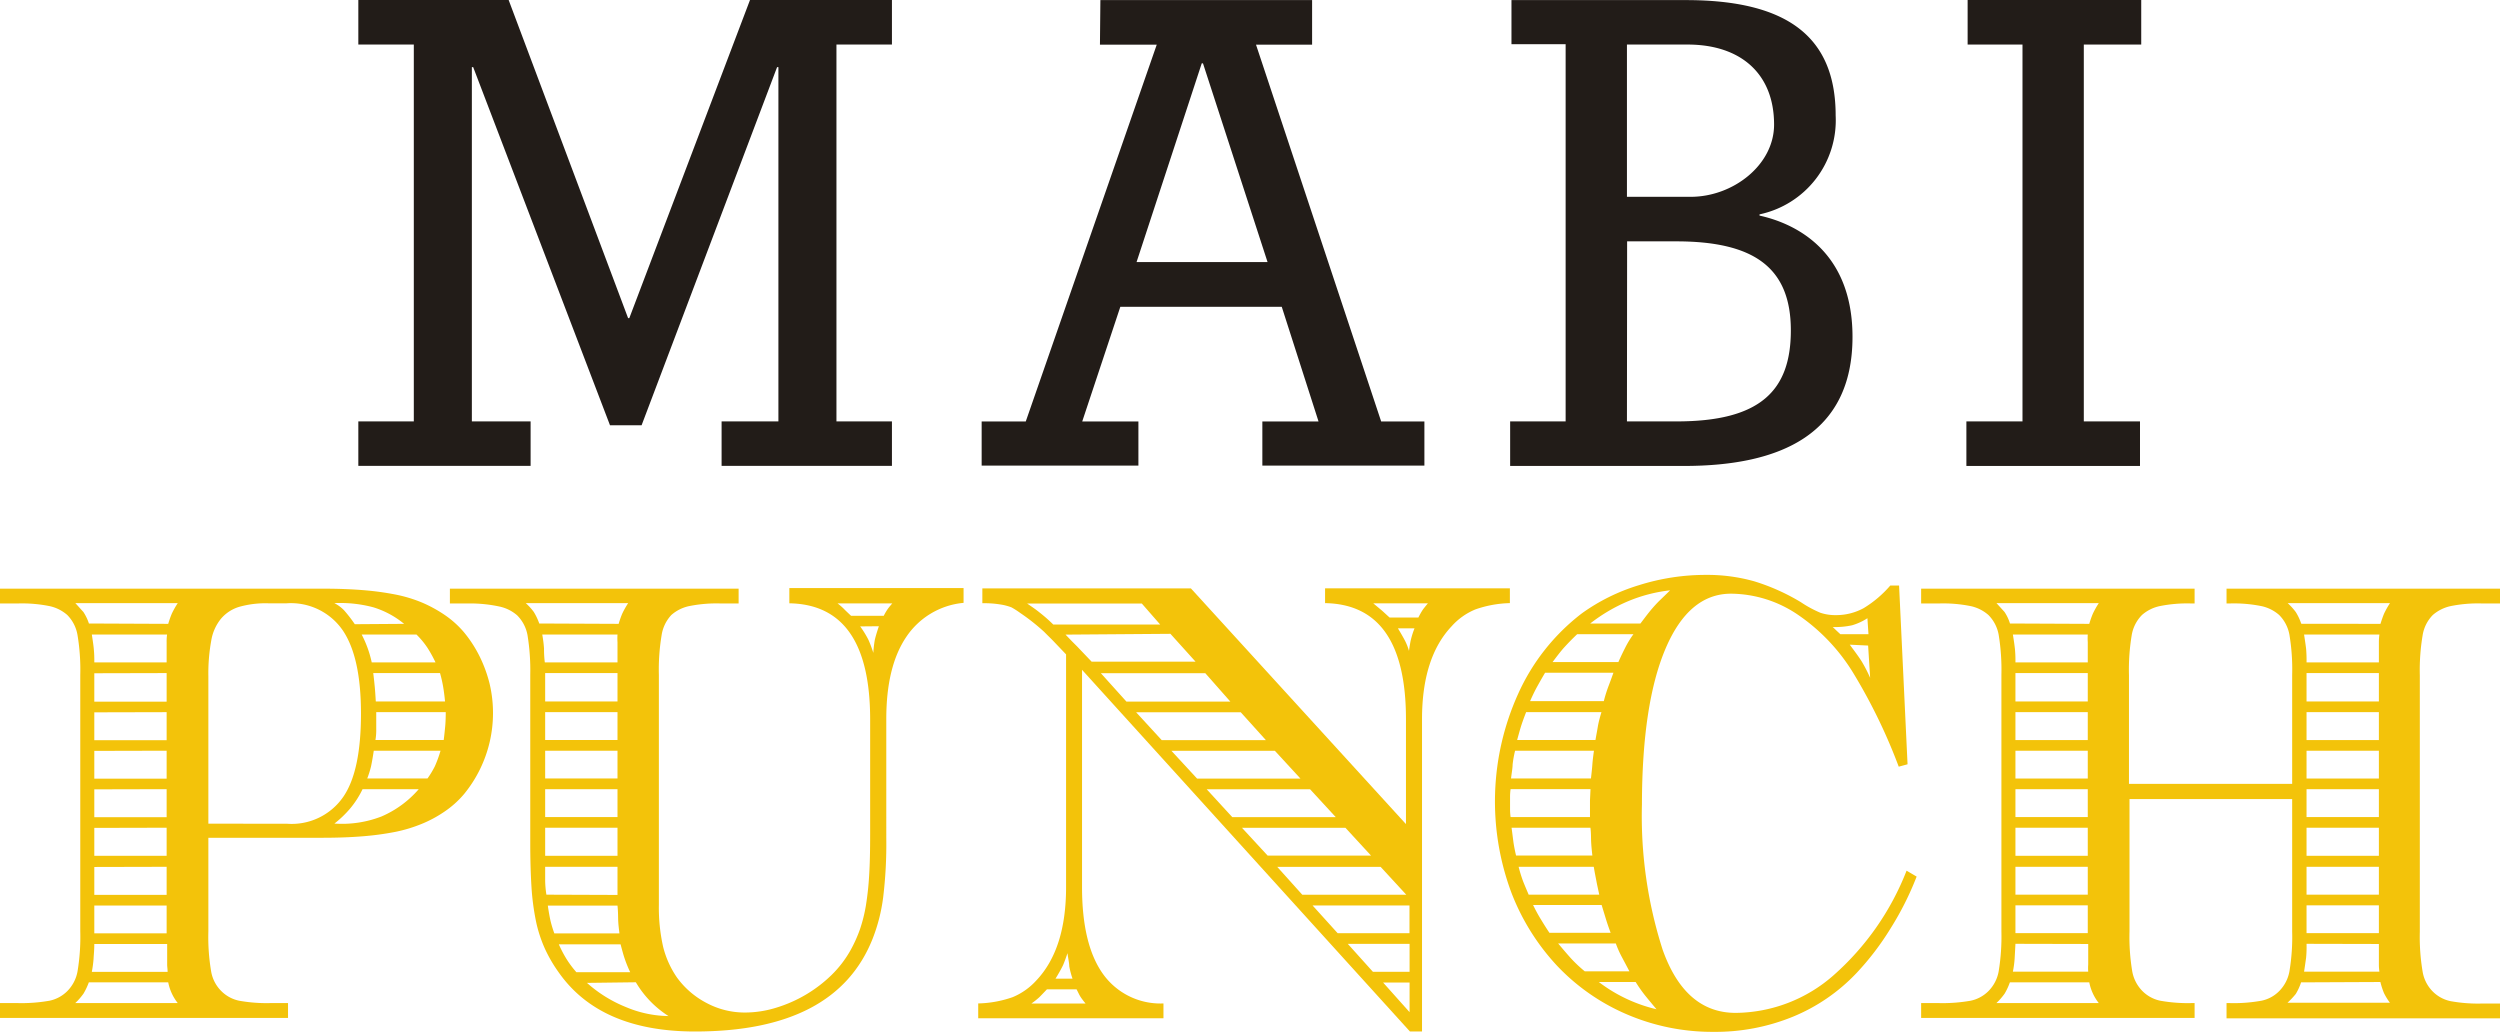 <svg xmlns="http://www.w3.org/2000/svg" viewBox="0 0 283.4 116.97"><polygon points="53.49 47.77 60.15 47.77 60.15 52.81 40.62 52.81 40.62 47.77 46.91 47.77 46.91 5.05 40.62 5.05 40.62 0 57.66 0 71.2 36.06 71.34 36.06 85.02 0 101.11 0 101.11 5.05 94.82 5.05 94.82 47.77 101.11 47.77 101.11 52.81 81.8 52.81 81.8 47.77 88.24 47.77 88.24 7.61 88.09 7.61 72.73 48.21 69.15 48.21 53.64 7.61 53.49 7.61 53.49 47.77" style="fill:#221c18"/><path d="M136.37,7.17h-.14L128.84,29.7h14.85ZM124.74,0h24V5.05h-6.36l14.19,42.72h4.9v5H143.1v-5h6.37l-4.17-13H127l-4.32,13h6.37v5H111.28v-5h5L131.13,5.05h-6.44Z" transform="translate(0 0.01)" style="fill:#221c18"/><path d="M184.43,47.76h5.64c9.43,0,12.94-3.44,12.94-10.32,0-7.17-4.24-10.09-13-10.09h-5.56Zm0-25.46h7.24c4.76,0,9.44-3.58,9.44-8.19,0-5.78-3.8-9.07-9.8-9.07h-6.88ZM171.19,47.76h6.29V5h-6.14V0h19.75c11.63,0,17,4.24,17,13.09a10.9,10.9,0,0,1-8.63,11.2v.14c3.41.75,10.54,3.51,10.54,13.75,0,11-8.12,14.63-19.09,14.63H171.19Z" transform="translate(0 0.01)" style="fill:#221c18"/><polygon points="222.91 52.82 222.91 47.77 229.27 47.77 229.27 5.05 223.05 5.05 223.05 0 242.73 0 242.73 5.05 236.22 5.05 236.22 47.77 242.59 47.77 242.59 52.82 222.91 52.82" style="fill:#221c18"/><path d="M23.62,105.57a23.32,23.32,0,0,0,.32,4.57,4.1,4.1,0,0,0,1.16,2.21,4,4,0,0,0,2,1.08,17.59,17.59,0,0,0,3.55.27h2v1.68H0V113.7H2a18.28,18.28,0,0,0,3.62-.27,4,4,0,0,0,2-1.08,4.23,4.23,0,0,0,1.17-2.25,23.7,23.7,0,0,0,.31-4.53V76.49A23.8,23.8,0,0,0,8.79,72,4.23,4.23,0,0,0,7.62,69.7a4.46,4.46,0,0,0-2-1A15.72,15.72,0,0,0,2,68.4H0V66.72H36.54c1.75,0,3.29.06,4.64.17a32.36,32.36,0,0,1,3.67.5,15.73,15.73,0,0,1,3,.91,15.12,15.12,0,0,1,2.53,1.38,10.87,10.87,0,0,1,2.23,2,14.21,14.21,0,0,1,1.76,2.72,15.24,15.24,0,0,1,1.14,3.13A14.5,14.5,0,0,1,52.61,90a10.87,10.87,0,0,1-2.23,2,13.73,13.73,0,0,1-2.56,1.38,16.48,16.48,0,0,1-3,.91,32.36,32.36,0,0,1-3.67.5c-1.35.11-2.88.17-4.59.17H23.62ZM19.07,70.71a11,11,0,0,1,.4-1.14,9.6,9.6,0,0,1,.68-1.21H8.54c.42.45.72.8.91,1a5.45,5.45,0,0,1,.63,1.31Zm-9,40.64a7.74,7.74,0,0,1-.6,1.27,7.43,7.43,0,0,1-.94,1.08H20.15a5.49,5.49,0,0,1-1.08-2.35Zm.34-39.43c.11.72.19,1.26.22,1.61a13.39,13.39,0,0,1,.06,1.55h8.2V72.79a5.32,5.32,0,0,1,.05-.87ZM10.69,107c0,.76-.07,1.31-.08,1.65a13.48,13.48,0,0,1-.2,1.51H19c0-.32-.05-.58-.05-.81V107Zm0-30.69v3.22h8.2V76.29Zm0,4.43v3.16h8.2V80.72Zm0,4.37v3.15h8.2V85.09Zm0,4.36v3.16h8.2V89.45Zm0,4.37V97h8.2V93.82Zm0,4.43v3.16h8.2V98.25Zm0,4.37v3.15h8.2v-3.15Zm21.86-9.27a7.1,7.1,0,0,0,6.37-3.06c1.37-2,2-5.18,2-9.44s-.69-7.4-2.07-9.43a7.13,7.13,0,0,0-6.35-3.06H30.4a11,11,0,0,0-3.28.4,4.36,4.36,0,0,0-2.07,1.35,5.27,5.27,0,0,0-1.11,2.52,20.63,20.63,0,0,0-.32,4V93.36ZM45.81,70.71a10.15,10.15,0,0,0-3.5-1.88,14.57,14.57,0,0,0-4.41-.47,4.18,4.18,0,0,1,1.1.81,15.47,15.47,0,0,1,1.22,1.58ZM41.1,89.45a10.39,10.39,0,0,1-1.43,2.22,12.16,12.16,0,0,1-1.76,1.68,12.36,12.36,0,0,0,5.35-.81,11.71,11.71,0,0,0,4.21-3.09ZM41,71.92a12.55,12.55,0,0,1,1.14,3.16h7.23a14.7,14.7,0,0,0-.91-1.65,9.46,9.46,0,0,0-1.25-1.51Zm1.37,13.17c-.11.76-.22,1.35-.31,1.78a10.88,10.88,0,0,1-.43,1.37h6.83a10.63,10.63,0,0,0,.83-1.37,14,14,0,0,0,.65-1.78Zm-.06-8.8c.08.62.13,1.14.17,1.54s.08,1,.12,1.68h7.85c-.07-.72-.15-1.3-.23-1.75a14.27,14.27,0,0,0-.34-1.47Zm.34,4.43V82.6a6.83,6.83,0,0,1-.09,1.28H50.3c.08-.63.13-1.16.17-1.58s.06-1,.06-1.58Z" transform="translate(0 0.01)" style="fill:#f3c30a"/><path d="M100.47,95.09a50.09,50.09,0,0,1-.35,6.59,19.54,19.54,0,0,1-1.19,4.7q-4.16,10.55-20.15,10.54-10.78,0-15.48-6.75a16,16,0,0,1-1.54-2.66,15.18,15.18,0,0,1-1-3.08,28.08,28.08,0,0,1-.51-3.87c-.09-1.43-.14-3.09-.14-5V76.49A24.64,24.64,0,0,0,59.8,72a4.23,4.23,0,0,0-1.17-2.25,4.46,4.46,0,0,0-2-1A15.64,15.64,0,0,0,53,68.4H51V66.72H83.73V68.4h-2a15.72,15.72,0,0,0-3.62.3,4.46,4.46,0,0,0-2,1A4.28,4.28,0,0,0,75,72a23.8,23.8,0,0,0-.31,4.54v26a20.17,20.17,0,0,0,.48,4.77,10.68,10.68,0,0,0,1.57,3.49,9.65,9.65,0,0,0,3.36,2.89,9.16,9.16,0,0,0,4.38,1.08,12,12,0,0,0,3.52-.55,15.4,15.4,0,0,0,6.26-3.7,12.36,12.36,0,0,0,2.16-2.82,15.5,15.5,0,0,0,1.06-2.35,17.18,17.18,0,0,0,.68-2.72,33.55,33.55,0,0,0,.37-3.46c.08-1.3.11-2.84.11-4.63v-13q0-13-9.16-13.16V66.65h19.75v1.68a8.78,8.78,0,0,0-6.52,3.9c-1.5,2.24-2.24,5.33-2.24,9.26ZM70.13,70.71a11,11,0,0,1,.4-1.14,9.6,9.6,0,0,1,.68-1.21H59.6a6.63,6.63,0,0,1,.91,1,6.83,6.83,0,0,1,.62,1.31ZM70,75.08V72.79a6.35,6.35,0,0,1,0-.87H61.47c.09.52.16,1,.2,1.58a11.92,11.92,0,0,0,.09,1.58Zm0,4.43V76.29H61.8v3.22Zm0,4.37V80.72H61.8v3.16Zm0,4.36V85.09H61.8v3.15Zm0,4.37V89.45H61.8v3.16ZM70,97V93.82H61.8V97Zm0,4.44V98.25H61.8v1.61a11.41,11.41,0,0,0,.14,1.55Zm.22,4.36c-.07-.58-.12-1-.14-1.41s0-.94-.08-1.74H62.1c.11.76.22,1.34.31,1.74a13.13,13.13,0,0,0,.43,1.41Zm1.22,4.4a14,14,0,0,1-.63-1.55c-.15-.44-.3-1-.46-1.61h-7a13.42,13.42,0,0,0,.88,1.68,11.43,11.43,0,0,0,1.11,1.48Zm-4.9,1.21A15.09,15.09,0,0,0,71,114.17a12.67,12.67,0,0,0,4.78,1,11.39,11.39,0,0,1-3.7-3.83ZM100.18,69.8a6.79,6.79,0,0,1,.43-.74c.09-.13.27-.36.54-.67H94.94a6.41,6.41,0,0,1,.74.64c.15.16.42.41.8.77ZM97.51,71a11.13,11.13,0,0,1,.93,1.51A13.18,13.18,0,0,1,99,74a12.19,12.19,0,0,1,.17-1.48c.08-.35.23-.87.46-1.54Z" transform="translate(0 0.01)" style="fill:#f3c30a"/><path d="M159.38,93.41V81.52q0-13-9.17-13.16V66.68h20.95v1.68a12.67,12.67,0,0,0-3.9.71,7.35,7.35,0,0,0-2.7,1.91q-3.36,3.55-3.36,10.54v35.4h-1.37l-37.17-41v24.65q0,6.45,2.34,9.78a8,8,0,0,0,6.89,3.39v1.68h-21v-1.68a12.67,12.67,0,0,0,3.9-.71,7.47,7.47,0,0,0,2.7-1.91q3.36-3.56,3.36-10.55V74.17l-1.48-1.55c-.26-.27-.6-.59-1-1a23.23,23.23,0,0,0-2.71-2.14,9.43,9.43,0,0,0-1-.64,6.13,6.13,0,0,0-1.34-.34,11.1,11.1,0,0,0-1.73-.13h-.23V66.69H135Zm-29.94-25h-13c.53.36,1,.68,1.39,1a17.22,17.22,0,0,1,1.57,1.38h12.12Zm-10.76,43.73c-.42.44-.72.76-.91.94a9.28,9.28,0,0,1-.85.67h6.14c-.19-.23-.37-.46-.54-.71s-.25-.46-.48-.9Zm2.9-1.21a9.75,9.75,0,0,1-.37-1.41c0-.36-.12-.85-.2-1.48q-.29.87-.51,1.38a17.18,17.18,0,0,1-.85,1.51Zm-.79-39,.71.74.6.6L123.75,75h11.78l-2.85-3.16Zm4,4.37,2.9,3.22h11.78l-2.84-3.22Zm4,4.43,2.9,3.16H143.5l-2.85-3.16Zm4,4.37,2.91,3.15h11.72l-2.9-3.15Zm4,4.36,2.9,3.16h11.73l-2.91-3.16Zm4,4.37,2.91,3.15h11.72l-2.9-3.15Zm4,4.43,2.84,3.16h11.79l-2.91-3.16Zm4,4.37,2.85,3.15h8.14v-3.15Zm4,4.36,2.84,3.16h4.16v-3.16Zm8-37a8,8,0,0,1,.51-.9c.12-.16.31-.4.57-.71h-6.2l.85.71c.19.15.51.46,1,.9Zm-4,41.38,3,3.36v-3.36Zm1.68-40.15c.38.63.64,1.09.79,1.38a6.18,6.18,0,0,1,.46,1.17c.08-.53.15-1,.23-1.31a9,9,0,0,1,.4-1.24Z" transform="translate(0 0.01)" style="fill:#f3c30a"/><path d="M216.24,86.63l-1,.27a62.87,62.87,0,0,0-5.07-10.48,21.61,21.61,0,0,0-6.37-6.75,13.65,13.65,0,0,0-7.57-2.38q-4.78,0-7.43,6.24t-2.67,17.64a49.67,49.67,0,0,0,2.34,16.46q2.55,7.19,8.3,7.18a17,17,0,0,0,11.08-4.26,30.68,30.68,0,0,0,8.28-11.86l1.14.67a34.43,34.43,0,0,1-2.94,5.85,31.11,31.11,0,0,1-3.89,5.1,20.81,20.81,0,0,1-7.21,4.94,23.16,23.16,0,0,1-9,1.71,24.51,24.51,0,0,1-9.85-2,23.7,23.7,0,0,1-7.85-5.47,25.61,25.61,0,0,1-5.18-8.26,29.62,29.62,0,0,1,.74-22.57,23.74,23.74,0,0,1,7.23-9.14,22,22,0,0,1,6.46-3.19,25.12,25.12,0,0,1,7.6-1.17,19.58,19.58,0,0,1,5.49.73,23.53,23.53,0,0,1,5.27,2.36,13.11,13.11,0,0,0,2.21,1.2,5.32,5.32,0,0,0,1.77.27,6.48,6.48,0,0,0,3.16-.8,12.65,12.65,0,0,0,3-2.55h1Zm-45,2.82a6.36,6.36,0,0,0-.06.87v1.41a6.51,6.51,0,0,0,.06.88h9V90.73l.06-1.28Zm.51-4.36a12,12,0,0,0-.28,1.57c0,.38-.1.91-.18,1.58h9.06c.07-.62.13-1.15.16-1.58s.1-1,.18-1.57Zm-.4,8.73c.08.58.14,1.09.2,1.54s.18,1.08.31,1.61h8.65c-.07-.62-.12-1.15-.14-1.57s0-1-.08-1.58ZM173,80.72c-.26.67-.45,1.2-.57,1.58s-.26.9-.45,1.58h8.88c.11-.63.21-1.16.28-1.58s.24-1.06.4-1.58Zm-.85,17.53a15.74,15.74,0,0,0,.51,1.65c.15.38.36.88.63,1.51h8c-.11-.54-.22-1-.31-1.48s-.2-1-.31-1.68Zm3-22c-.34.58-.63,1.09-.88,1.54s-.52,1-.82,1.68h8.36a15.43,15.43,0,0,1,.55-1.75c.17-.44.35-.94.54-1.47Zm-1.36,26.33c.26.54.54,1.06.85,1.57s.61,1,1,1.58h6.94c-.23-.62-.41-1.15-.54-1.58l-.48-1.57Zm5-30.7c-.61.58-1.1,1.09-1.48,1.51s-.82,1-1.31,1.65h7.46c.3-.68.57-1.23.8-1.68a10.68,10.68,0,0,1,.91-1.48Zm-2.16,35.06c.53.63,1,1.18,1.42,1.65a15.21,15.21,0,0,0,1.6,1.51h5.06c-.3-.58-.59-1.12-.85-1.61a11.27,11.27,0,0,1-.69-1.55Zm9.33-36.27.66-.87c.21-.27.43-.55.68-.84s.53-.6.85-.91.72-.69,1.17-1.14a17.3,17.3,0,0,0-4.7,1.21,18.8,18.8,0,0,0-4.35,2.55Zm-4.72,40.64a17.36,17.36,0,0,0,6.54,3.09c-.6-.72-1.06-1.27-1.36-1.65a16,16,0,0,1-1-1.44Zm30.45-41.24a6.48,6.48,0,0,1-1.73.8,9,9,0,0,1-2.2.2l.46.44.4.37h3.19Zm-2,3c.53.72,1,1.34,1.34,1.88A16.42,16.42,0,0,1,212,76.83l-.23-3.66Z" transform="translate(0 0.01)" style="fill:#f3c30a"/><path d="M259.84,88.85V76.49a23.8,23.8,0,0,0-.31-4.54,4.23,4.23,0,0,0-1.17-2.25,4.46,4.46,0,0,0-2-1,15.72,15.72,0,0,0-3.62-.3h-.34V66.72h31V68.4h-2a15.64,15.64,0,0,0-3.61.3,4.56,4.56,0,0,0-2,1A4.21,4.21,0,0,0,274.63,72a23.81,23.81,0,0,0-.32,4.54v29.08a23.7,23.7,0,0,0,.32,4.53,4.15,4.15,0,0,0,1.16,2.25,4,4,0,0,0,2,1.08,17.46,17.46,0,0,0,3.61.27h2v1.68h-31V113.7h.34a17.56,17.56,0,0,0,3.62-.27,3.9,3.9,0,0,0,2-1.08,4.23,4.23,0,0,0,1.17-2.25,23.7,23.7,0,0,0,.31-4.53v-15H241.4v15a23.7,23.7,0,0,0,.31,4.53,4.23,4.23,0,0,0,1.17,2.25,4,4,0,0,0,2,1.08,17.69,17.69,0,0,0,3.56.27h.34v1.68h-31V113.7h2a18.28,18.28,0,0,0,3.62-.27,4,4,0,0,0,2-1.08,4.23,4.23,0,0,0,1.17-2.25,24.53,24.53,0,0,0,.31-4.53V76.49a24.64,24.64,0,0,0-.31-4.54,4.23,4.23,0,0,0-1.17-2.25,4.46,4.46,0,0,0-2-1,15.72,15.72,0,0,0-3.62-.3h-2V66.72h31V68.4h-.34a15.72,15.72,0,0,0-3.62.3,4.46,4.46,0,0,0-2,1A4.23,4.23,0,0,0,241.65,72a23.8,23.8,0,0,0-.31,4.54V88.85Zm-23-18.14a11,11,0,0,1,.4-1.14,9.6,9.6,0,0,1,.68-1.21h-11.6l.91,1a4.92,4.92,0,0,1,.62,1.31Zm-9,40.64a7.33,7.33,0,0,1-.59,1.27,7.43,7.43,0,0,1-.94,1.08h11.61a5.49,5.49,0,0,1-1.08-2.35Zm.34-39.43c.12.72.19,1.26.23,1.61a13.39,13.39,0,0,1,.06,1.55h8.2V72.79a6.31,6.31,0,0,1,0-.87Zm.29,35.06q-.06,1.14-.09,1.65a11,11,0,0,1-.2,1.51h8.54a5.48,5.48,0,0,1,0-.81V107Zm0-30.69v3.22h8.2V76.29Zm0,4.43v3.16h8.2V80.72Zm0,4.37v3.15h8.2V85.09Zm0,4.36v3.16h8.2V89.45Zm0,4.37V97h8.2V93.82Zm0,4.43v3.16h8.2V98.25Zm0,4.37v3.15h8.2v-3.15Zm41.38-31.91c.15-.49.29-.87.4-1.14a9.6,9.6,0,0,1,.68-1.21h-11.6a7.21,7.21,0,0,1,.91,1,6.07,6.07,0,0,1,.63,1.34Zm-9,40.64a6.21,6.21,0,0,1-.6,1.31,8.9,8.9,0,0,1-.94,1h11.61a7,7,0,0,1-.68-1.11,9,9,0,0,1-.4-1.24Zm.34-39.43c.11.72.19,1.26.23,1.61a15.45,15.45,0,0,1,.05,1.55h8.2V72.79a6.36,6.36,0,0,1,.06-.87Zm.28,35.06a13,13,0,0,1-.05,1.58c-.05.34-.12.86-.23,1.58h8.54a5.52,5.52,0,0,1-.06-.81V107Zm0-30.69v3.22h8.2V76.29Zm0,4.43v3.16h8.2V80.72Zm0,4.37v3.15h8.2V85.09Zm0,4.36v3.16h8.2V89.45Zm0,4.37V97h8.2V93.82Zm0,4.43v3.16h8.2V98.25Zm0,4.37v3.15h8.2v-3.15Z" transform="translate(0 0.01)" style="fill:#f3c30a"/></svg>